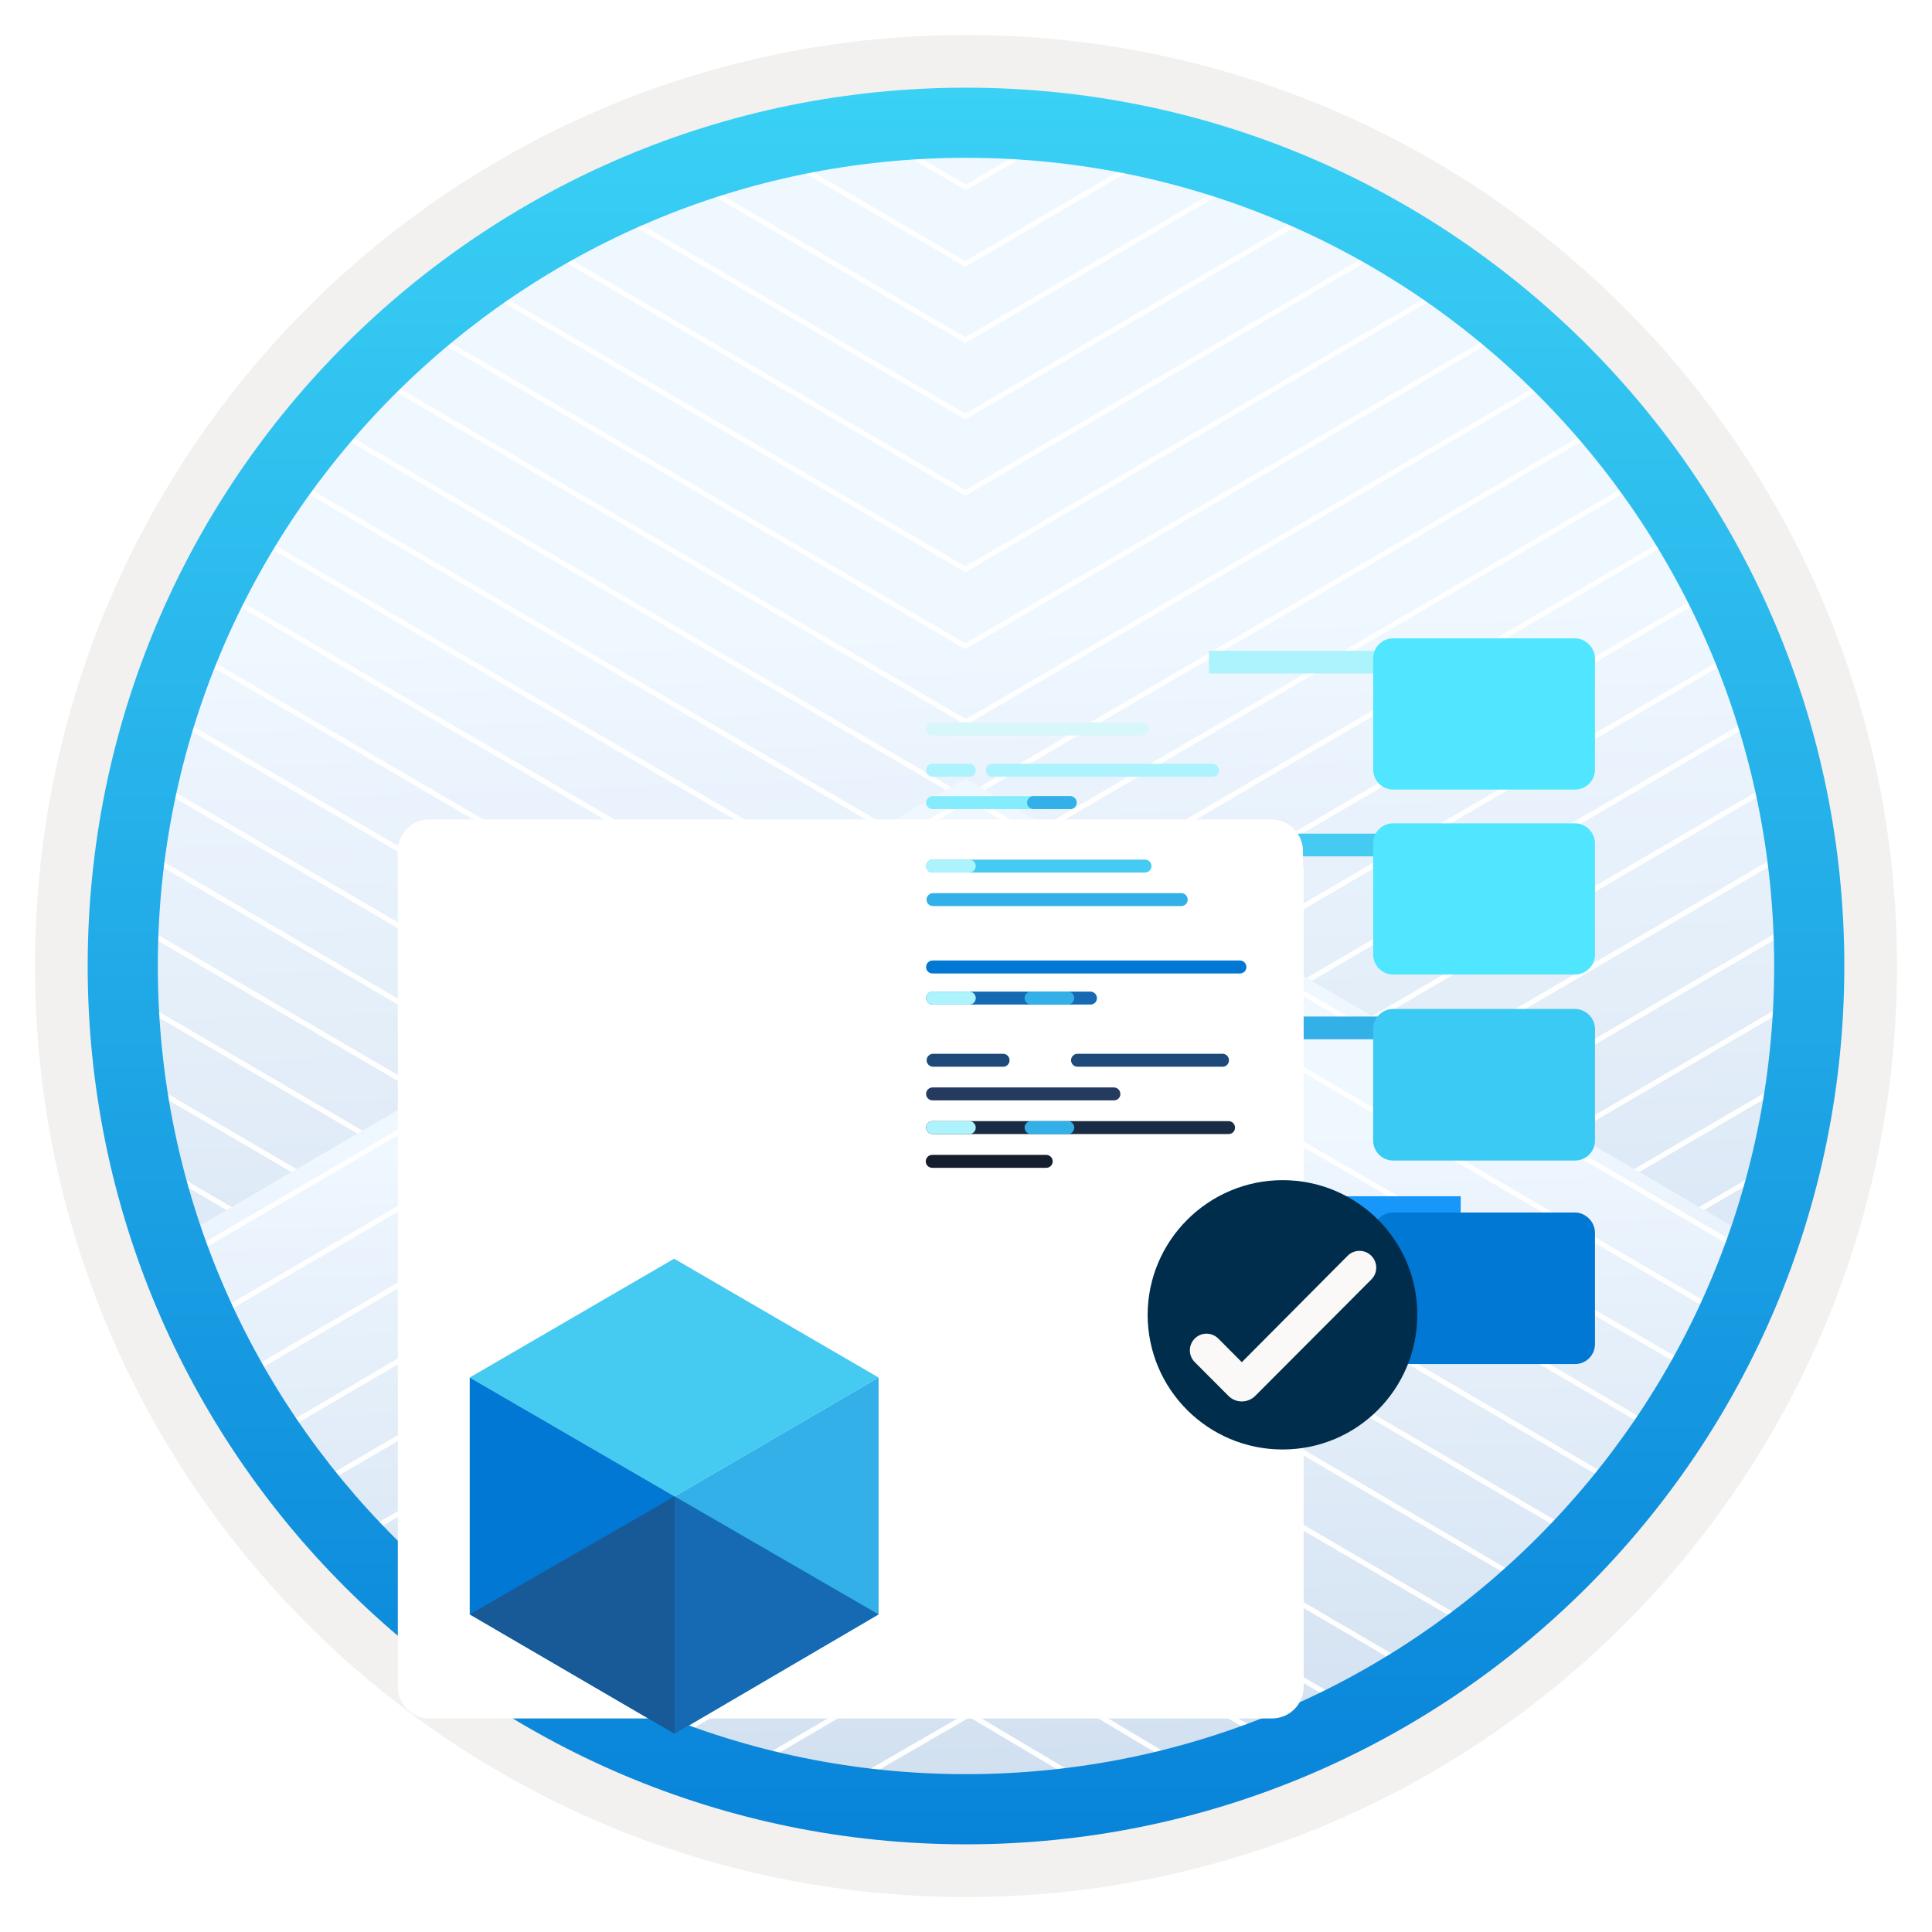 <svg width="102" height="102" viewBox="0 0 102 102" fill="none" xmlns="http://www.w3.org/2000/svg">
<path d="M50.999 97.351C25.403 97.351 4.648 76.606 4.648 51C4.648 25.393 25.403 4.649 50.999 4.649C76.596 4.649 97.351 25.403 97.351 51C97.351 76.597 76.596 97.351 50.999 97.351Z" fill="url(#paint0_linear_2037_1026)"/>
<path d="M7.569 33.458L51.193 7.979L94.817 33.458" stroke="white" stroke-width="0.27" stroke-miterlimit="10"/>
<path d="M7.569 29.427L51.193 3.947L94.817 29.427" stroke="white" stroke-width="0.27" stroke-miterlimit="10"/>
<path d="M7.569 66.161L51.193 91.64L94.817 66.161V33.038L83.663 16.84L51.193 3.08L22.297 13.399L7.569 33.038V66.161Z" fill="url(#paint1_linear_2037_1026)"/>
<path d="M57.272 2.182L50.991 5.863L45.508 2.659" stroke="white" stroke-width="0.27" stroke-miterlimit="10"/>
<path d="M61.505 3.758L50.998 9.894L41.495 4.342" stroke="white" stroke-width="0.27" stroke-miterlimit="10"/>
<path d="M65.794 5.266L50.966 13.933L37.457 6.039" stroke="white" stroke-width="0.27" stroke-miterlimit="10"/>
<path d="M69.738 6.993L50.966 17.958L32.602 7.231" stroke="white" stroke-width="0.27" stroke-miterlimit="10"/>
<path d="M73.626 8.751L50.966 21.991L28.589 8.921" stroke="white" stroke-width="0.27" stroke-miterlimit="10"/>
<path d="M77.012 10.811L50.967 26.023L24.514 10.573" stroke="white" stroke-width="0.27" stroke-miterlimit="10"/>
<path d="M80.636 12.727L50.967 30.055L21.022 12.57" stroke="white" stroke-width="0.27" stroke-miterlimit="10"/>
<path d="M83.788 14.944L50.966 34.118L18.465 15.132" stroke="white" stroke-width="0.27" stroke-miterlimit="10"/>
<path d="M86.628 17.312L50.999 38.119L16.111 17.745" stroke="white" stroke-width="0.27" stroke-miterlimit="10"/>
<path d="M88.774 20.062L50.966 42.15L13.999 20.558" stroke="white" stroke-width="0.27" stroke-miterlimit="10"/>
<path d="M90.609 23.027L50.967 46.183L11.884 23.353" stroke="white" stroke-width="0.27" stroke-miterlimit="10"/>
<path d="M92.373 26.028L50.967 50.22L9.226 25.84" stroke="white" stroke-width="0.27" stroke-miterlimit="10"/>
<path d="M94.584 28.761L50.967 54.24L7.343 28.761" stroke="white" stroke-width="0.27" stroke-miterlimit="10"/>
<path d="M94.584 32.806L50.967 58.279L7.343 32.806" stroke="white" stroke-width="0.27" stroke-miterlimit="10"/>
<path d="M94.584 36.831L50.967 62.31L7.343 36.831" stroke="white" stroke-width="0.27" stroke-miterlimit="10"/>
<path d="M94.584 40.87L50.967 66.349L7.343 40.87" stroke="white" stroke-width="0.27" stroke-miterlimit="10"/>
<path d="M94.584 44.901L50.967 70.381L7.343 44.901" stroke="white" stroke-width="0.27" stroke-miterlimit="10"/>
<path d="M94.584 48.933L50.967 74.406L7.343 48.933" stroke="white" stroke-width="0.27" stroke-miterlimit="10"/>
<path d="M94.584 52.959L50.967 78.439L7.343 52.959" stroke="white" stroke-width="0.27" stroke-miterlimit="10"/>
<path d="M94.584 57.023L50.967 82.509L7.343 57.023" stroke="white" stroke-width="0.27" stroke-miterlimit="10"/>
<path d="M94.584 61.03L50.967 86.51L7.343 61.03" stroke="white" stroke-width="0.27" stroke-miterlimit="10"/>
<path d="M94.584 65.061L50.967 90.541L7.343 65.061" stroke="white" stroke-width="0.27" stroke-miterlimit="10"/>
<path d="M94.591 66.576L50.967 41.108L7.343 66.576L8.763 71.795L29.008 92.417L50.967 97.488L75.408 91.411L94.591 71.675V66.576Z" fill="url(#paint2_linear_2037_1026)"/>
<path d="M39.697 97.155L51.193 90.51L62.625 97.302" stroke="white" stroke-width="0.27" stroke-miterlimit="10"/>
<path d="M34.904 96.03L51.173 86.509L66.441 95.616" stroke="white" stroke-width="0.27" stroke-miterlimit="10"/>
<path d="M32.062 93.762L51.211 82.484L70.022 93.634" stroke="white" stroke-width="0.27" stroke-miterlimit="10"/>
<path d="M28.891 91.475L51.181 78.42L73.779 91.593" stroke="white" stroke-width="0.27" stroke-miterlimit="10"/>
<path d="M25.781 89.249L51.193 74.413L76.028 88.959" stroke="white" stroke-width="0.27" stroke-miterlimit="10"/>
<path d="M23.159 86.809L51.192 70.381L79.045 86.622" stroke="white" stroke-width="0.27" stroke-miterlimit="10"/>
<path d="M17.209 86.195L51.192 66.349L82.24 84.551" stroke="white" stroke-width="0.27" stroke-miterlimit="10"/>
<path d="M14.402 83.79L51.168 62.324L85.08 82.155" stroke="white" stroke-width="0.27" stroke-miterlimit="10"/>
<path d="M12.932 80.637L51.192 58.285L87.24 79.433" stroke="white" stroke-width="0.27" stroke-miterlimit="10"/>
<path d="M10.371 78.094L51.194 54.228L89.844 76.889" stroke="white" stroke-width="0.27" stroke-miterlimit="10"/>
<path d="M11.967 73.148L51.193 50.221L92.458 74.081" stroke="white" stroke-width="0.27" stroke-miterlimit="10"/>
<path d="M7.569 71.669L51.193 46.183L94.817 71.669" stroke="white" stroke-width="0.27" stroke-miterlimit="10"/>
<path d="M7.569 67.63L51.193 42.157L94.817 67.63" stroke="white" stroke-width="0.27" stroke-miterlimit="10"/>
<path fill-rule="evenodd" clip-rule="evenodd" d="M96.45 51.001C96.45 76.102 76.102 96.451 51 96.451C25.899 96.451 5.55 76.102 5.55 51.001C5.55 25.899 25.899 5.551 51 5.551C76.102 5.551 96.45 25.899 96.45 51.001ZM51 1.847C78.151 1.847 100.153 23.849 100.153 51.001C100.153 78.152 78.141 100.154 51 100.154C23.849 100.154 1.847 78.142 1.847 51.001C1.847 23.849 23.849 1.847 51 1.847Z" fill="#F2F1F0"/>
<path fill-rule="evenodd" clip-rule="evenodd" d="M93.667 51C93.667 74.567 74.567 93.667 51 93.667C27.433 93.667 8.332 74.567 8.332 51C8.332 27.433 27.433 8.332 51 8.332C74.567 8.332 93.667 27.433 93.667 51ZM51 4.629C76.606 4.629 97.371 25.393 97.371 51C97.371 76.606 76.606 97.371 51 97.371C25.393 97.371 4.629 76.606 4.629 51C4.629 25.393 25.383 4.629 51 4.629Z" fill="url(#paint3_linear_2037_1026)"/>
<path d="M77.119 63.906H63.826" stroke="#1797F9" stroke-width="1.5" stroke-miterlimit="10"/>
<path d="M77.119 54.268H63.826" stroke="#32B0E7" stroke-width="1.2" stroke-miterlimit="10"/>
<path d="M77.119 44.612H63.826" stroke="#45CAF2" stroke-width="1.2" stroke-miterlimit="10"/>
<path d="M77.119 34.956H63.826" stroke="#ACF3FD" stroke-width="1.2" stroke-miterlimit="10"/>
<g filter="url(#filter0_ddd_2037_1026)">
<path d="M83.152 30.702H73.551C72.969 30.702 72.496 31.174 72.496 31.756V37.63C72.496 38.212 72.969 38.684 73.551 38.684H83.152C83.734 38.684 84.207 38.212 84.207 37.63V31.774C84.207 31.193 83.716 30.702 83.152 30.702Z" fill="#50E6FF"/>
</g>
<g filter="url(#filter1_ddd_2037_1026)">
<path d="M83.152 50.269H73.551C72.969 50.269 72.496 50.741 72.496 51.323V57.215C72.496 57.797 72.969 58.27 73.551 58.27H83.152C83.734 58.27 84.207 57.797 84.207 57.215V51.323C84.207 50.741 83.716 50.269 83.152 50.269Z" fill="#3BCAF4"/>
</g>
<g filter="url(#filter2_ddd_2037_1026)">
<path d="M83.152 40.467H73.551C72.969 40.467 72.496 40.94 72.496 41.522V47.395C72.496 47.977 72.969 48.45 73.551 48.45H83.152C83.734 48.45 84.207 47.977 84.207 47.395V41.54C84.207 40.94 83.716 40.467 83.152 40.467Z" fill="#50E6FF"/>
</g>
<g filter="url(#filter3_ddd_2037_1026)">
<path d="M83.152 60.015H73.551C72.969 60.015 72.496 60.487 72.496 61.069V66.961C72.496 67.543 72.969 68.016 73.551 68.016H83.152C83.734 68.016 84.207 67.543 84.207 66.961V61.087C84.207 60.506 83.716 60.015 83.152 60.015Z" fill="#0078D4"/>
</g>
<g filter="url(#filter4_dddd_2037_1026)">
<path d="M68.791 28.701V27.938C68.791 27.01 68.045 26.265 67.118 26.265H22.676C21.748 26.265 21.003 27.01 21.003 27.938V28.756V29.501V72.052C21.003 72.98 21.748 73.725 22.676 73.725H67.154C68.082 73.725 68.827 72.98 68.827 72.052V28.756C68.809 28.738 68.791 28.72 68.791 28.701Z" fill="white"/>
</g>
<path d="M67.717 76.526C71.645 76.526 74.827 73.343 74.827 69.397C74.827 65.47 71.627 62.306 67.717 62.306C63.807 62.306 60.589 65.488 60.589 69.434C60.607 73.362 63.789 76.526 67.717 76.526Z" fill="#002D4C"/>
<path d="M60.312 38.145H49.234C49.19 38.145 49.145 38.153 49.104 38.171C49.062 38.188 49.024 38.213 48.993 38.245C48.961 38.276 48.936 38.314 48.919 38.356C48.901 38.397 48.893 38.441 48.893 38.486C48.893 38.531 48.901 38.576 48.919 38.617C48.936 38.659 48.961 38.697 48.993 38.728C49.024 38.76 49.062 38.785 49.104 38.802C49.145 38.819 49.19 38.828 49.234 38.828H60.312C60.403 38.828 60.49 38.792 60.554 38.728C60.618 38.664 60.654 38.577 60.654 38.486C60.654 38.396 60.618 38.309 60.554 38.245C60.49 38.181 60.403 38.145 60.312 38.145V38.145Z" fill="#D7F7FB"/>
<path d="M64.016 40.322H52.385C52.295 40.322 52.208 40.358 52.144 40.422C52.08 40.486 52.044 40.574 52.044 40.664C52.044 40.755 52.08 40.842 52.144 40.906C52.208 40.97 52.295 41.006 52.385 41.006H64.01C64.055 41.007 64.1 40.998 64.142 40.982C64.184 40.965 64.222 40.94 64.254 40.908C64.286 40.876 64.311 40.838 64.328 40.796C64.345 40.754 64.353 40.709 64.352 40.664C64.352 40.575 64.317 40.488 64.254 40.424C64.191 40.36 64.106 40.324 64.016 40.322V40.322Z" fill="#ACF3FD"/>
<path d="M51.172 40.322H49.235C49.19 40.322 49.145 40.331 49.104 40.348C49.062 40.365 49.025 40.391 48.993 40.422C48.961 40.454 48.936 40.492 48.919 40.533C48.902 40.575 48.893 40.619 48.893 40.664C48.893 40.709 48.902 40.754 48.919 40.795C48.936 40.837 48.961 40.874 48.993 40.906C49.025 40.938 49.062 40.963 49.104 40.98C49.145 40.997 49.19 41.006 49.235 41.006H51.172C51.217 41.007 51.262 40.998 51.304 40.982C51.346 40.965 51.384 40.94 51.416 40.908C51.448 40.876 51.473 40.838 51.49 40.796C51.507 40.754 51.515 40.709 51.514 40.664C51.514 40.574 51.478 40.486 51.414 40.422C51.35 40.358 51.263 40.322 51.172 40.322V40.322Z" fill="#ACF3FD"/>
<path d="M56.477 42.032H49.235C49.19 42.032 49.145 42.041 49.104 42.058C49.062 42.075 49.025 42.1 48.993 42.132C48.961 42.164 48.936 42.201 48.919 42.243C48.902 42.284 48.893 42.329 48.893 42.374C48.893 42.419 48.902 42.463 48.919 42.505C48.936 42.546 48.961 42.584 48.993 42.615C49.025 42.647 49.062 42.672 49.104 42.69C49.145 42.707 49.19 42.716 49.235 42.716H56.477C56.523 42.716 56.567 42.708 56.609 42.691C56.651 42.674 56.689 42.649 56.721 42.617C56.753 42.585 56.778 42.547 56.795 42.505C56.812 42.464 56.82 42.419 56.819 42.374C56.819 42.283 56.783 42.196 56.719 42.132C56.655 42.068 56.568 42.032 56.477 42.032V42.032Z" fill="#84ECFD"/>
<path d="M60.449 45.382H49.235C49.144 45.382 49.057 45.418 48.993 45.482C48.929 45.546 48.893 45.633 48.893 45.724C48.893 45.814 48.929 45.901 48.993 45.965C49.057 46.03 49.144 46.066 49.235 46.066H60.449C60.54 46.066 60.627 46.03 60.691 45.965C60.755 45.901 60.791 45.814 60.791 45.724C60.791 45.633 60.755 45.546 60.691 45.482C60.627 45.418 60.54 45.382 60.449 45.382V45.382Z" fill="#45CAF2"/>
<path d="M62.363 47.153H49.257C49.212 47.153 49.167 47.162 49.126 47.179C49.084 47.197 49.047 47.222 49.015 47.254C48.983 47.285 48.958 47.323 48.941 47.364C48.924 47.406 48.915 47.45 48.915 47.495C48.915 47.54 48.924 47.585 48.941 47.626C48.958 47.668 48.983 47.705 49.015 47.737C49.047 47.769 49.084 47.794 49.126 47.811C49.167 47.828 49.212 47.837 49.257 47.837H62.363C62.454 47.837 62.541 47.801 62.605 47.737C62.669 47.673 62.705 47.586 62.705 47.495C62.705 47.405 62.669 47.318 62.605 47.254C62.541 47.189 62.454 47.153 62.363 47.153V47.153Z" fill="#32B0E7"/>
<path d="M65.46 50.71H49.235C49.144 50.71 49.057 50.746 48.993 50.811C48.929 50.875 48.893 50.962 48.893 51.052C48.892 51.097 48.9 51.142 48.917 51.184C48.934 51.226 48.959 51.264 48.991 51.296C49.023 51.328 49.061 51.353 49.103 51.37C49.145 51.387 49.19 51.395 49.235 51.394H65.46C65.505 51.395 65.55 51.387 65.592 51.37C65.634 51.353 65.672 51.328 65.704 51.296C65.736 51.264 65.761 51.226 65.778 51.184C65.795 51.142 65.803 51.097 65.802 51.052C65.802 50.962 65.766 50.875 65.702 50.811C65.638 50.746 65.551 50.71 65.46 50.71Z" fill="#0078D4"/>
<path d="M57.572 52.351H49.235C49.144 52.351 49.057 52.387 48.993 52.451C48.929 52.515 48.893 52.602 48.893 52.693C48.893 52.784 48.929 52.871 48.993 52.935C49.057 52.999 49.144 53.035 49.235 53.035H57.572C57.617 53.036 57.662 53.027 57.703 53.01C57.745 52.993 57.783 52.968 57.815 52.937C57.847 52.905 57.872 52.867 57.889 52.825C57.906 52.783 57.914 52.738 57.913 52.693C57.912 52.603 57.876 52.517 57.812 52.453C57.748 52.389 57.662 52.352 57.572 52.351V52.351Z" fill="#156AB3"/>
<path d="M52.957 55.634H49.264C49.173 55.634 49.086 55.67 49.022 55.734C48.958 55.798 48.922 55.886 48.922 55.976C48.922 56.067 48.958 56.154 49.022 56.218C49.086 56.282 49.173 56.318 49.264 56.318H52.957C53.002 56.319 53.047 56.311 53.088 56.294C53.13 56.277 53.168 56.252 53.2 56.22C53.232 56.188 53.257 56.15 53.274 56.108C53.291 56.066 53.299 56.021 53.298 55.976C53.298 55.886 53.263 55.798 53.198 55.734C53.134 55.67 53.047 55.634 52.957 55.634V55.634Z" fill="#1D4A79"/>
<path d="M64.541 55.634H56.888C56.797 55.634 56.711 55.67 56.646 55.734C56.582 55.798 56.546 55.886 56.546 55.976C56.546 56.067 56.582 56.154 56.646 56.218C56.711 56.282 56.797 56.318 56.888 56.318H64.541C64.586 56.319 64.631 56.311 64.673 56.294C64.715 56.277 64.753 56.252 64.785 56.22C64.817 56.188 64.842 56.15 64.859 56.108C64.876 56.066 64.884 56.021 64.883 55.976C64.883 55.886 64.847 55.798 64.783 55.734C64.719 55.67 64.632 55.634 64.541 55.634V55.634Z" fill="#1D4A79"/>
<path d="M58.808 57.411H49.235C49.19 57.411 49.145 57.419 49.104 57.437C49.062 57.454 49.025 57.479 48.993 57.511C48.961 57.542 48.936 57.58 48.919 57.622C48.902 57.663 48.893 57.708 48.893 57.753C48.893 57.797 48.902 57.842 48.919 57.883C48.936 57.925 48.961 57.963 48.993 57.994C49.025 58.026 49.062 58.051 49.104 58.068C49.145 58.086 49.19 58.094 49.235 58.094H58.808C58.853 58.095 58.898 58.087 58.94 58.07C58.982 58.053 59.02 58.028 59.052 57.996C59.084 57.964 59.109 57.926 59.126 57.884C59.143 57.843 59.151 57.798 59.15 57.753C59.149 57.662 59.112 57.576 59.048 57.512C58.985 57.449 58.898 57.412 58.808 57.411V57.411Z" fill="#243A5E"/>
<path d="M64.861 59.189H49.235C49.144 59.189 49.057 59.225 48.993 59.289C48.929 59.353 48.893 59.44 48.893 59.531C48.893 59.622 48.929 59.709 48.993 59.773C49.057 59.837 49.144 59.873 49.235 59.873H64.861C64.906 59.874 64.951 59.865 64.993 59.848C65.034 59.831 65.073 59.806 65.104 59.774C65.136 59.742 65.161 59.705 65.178 59.663C65.195 59.621 65.204 59.576 65.203 59.531C65.203 59.44 65.167 59.353 65.103 59.289C65.038 59.225 64.951 59.189 64.861 59.189Z" fill="#1A2C45"/>
<path d="M55.235 60.972H49.218C49.127 60.972 49.04 61.008 48.976 61.072C48.912 61.136 48.876 61.223 48.876 61.314C48.876 61.405 48.912 61.492 48.976 61.556C49.04 61.62 49.127 61.656 49.218 61.656H55.235C55.326 61.656 55.413 61.62 55.477 61.556C55.541 61.492 55.577 61.405 55.577 61.314C55.577 61.223 55.541 61.136 55.477 61.072C55.413 61.008 55.326 60.972 55.235 60.972V60.972Z" fill="#141E2F"/>
<path d="M51.172 45.379H49.235C49.19 45.379 49.145 45.388 49.104 45.405C49.062 45.422 49.025 45.447 48.993 45.479C48.961 45.511 48.936 45.548 48.919 45.59C48.902 45.632 48.893 45.676 48.893 45.721C48.893 45.766 48.902 45.81 48.919 45.852C48.936 45.893 48.961 45.931 48.993 45.963C49.025 45.994 49.062 46.02 49.104 46.037C49.145 46.054 49.19 46.063 49.235 46.063H51.172C51.217 46.063 51.262 46.055 51.304 46.038C51.346 46.021 51.384 45.996 51.416 45.964C51.448 45.932 51.473 45.894 51.49 45.853C51.507 45.811 51.515 45.766 51.514 45.721C51.514 45.63 51.478 45.543 51.414 45.479C51.35 45.415 51.263 45.379 51.172 45.379V45.379Z" fill="#ACF3FD"/>
<path d="M56.504 42.032H54.567C54.522 42.032 54.477 42.041 54.436 42.058C54.395 42.075 54.357 42.1 54.325 42.132C54.293 42.164 54.268 42.201 54.251 42.243C54.234 42.284 54.225 42.329 54.225 42.374C54.225 42.419 54.234 42.463 54.251 42.505C54.268 42.546 54.293 42.584 54.325 42.615C54.357 42.647 54.395 42.672 54.436 42.69C54.477 42.707 54.522 42.716 54.567 42.716H56.504C56.55 42.716 56.594 42.708 56.636 42.691C56.678 42.674 56.716 42.649 56.748 42.617C56.78 42.585 56.805 42.547 56.822 42.505C56.839 42.464 56.847 42.419 56.846 42.374C56.846 42.283 56.81 42.196 56.746 42.132C56.682 42.068 56.595 42.032 56.504 42.032V42.032Z" fill="#32B0E7"/>
<path d="M56.373 52.351H54.435C54.39 52.351 54.346 52.36 54.304 52.377C54.263 52.394 54.225 52.419 54.193 52.451C54.162 52.483 54.137 52.521 54.119 52.562C54.102 52.604 54.093 52.648 54.093 52.693C54.093 52.738 54.102 52.782 54.119 52.824C54.137 52.865 54.162 52.903 54.193 52.935C54.225 52.967 54.263 52.992 54.304 53.009C54.346 53.026 54.39 53.035 54.435 53.035H56.373C56.418 53.036 56.463 53.027 56.505 53.01C56.546 52.993 56.584 52.968 56.616 52.937C56.648 52.905 56.673 52.867 56.69 52.825C56.707 52.783 56.715 52.738 56.715 52.693C56.715 52.602 56.679 52.515 56.614 52.451C56.55 52.387 56.464 52.351 56.373 52.351V52.351Z" fill="#32B0E7"/>
<path d="M51.172 52.351H49.235C49.19 52.351 49.145 52.36 49.104 52.377C49.062 52.394 49.025 52.419 48.993 52.451C48.961 52.483 48.936 52.521 48.919 52.562C48.902 52.604 48.893 52.648 48.893 52.693C48.893 52.738 48.902 52.782 48.919 52.824C48.936 52.865 48.961 52.903 48.993 52.935C49.025 52.967 49.062 52.992 49.104 53.009C49.145 53.026 49.19 53.035 49.235 53.035H51.172C51.217 53.036 51.262 53.027 51.304 53.01C51.346 52.993 51.384 52.968 51.416 52.937C51.448 52.905 51.473 52.867 51.49 52.825C51.507 52.783 51.515 52.738 51.514 52.693C51.514 52.602 51.478 52.515 51.414 52.451C51.35 52.387 51.263 52.351 51.172 52.351V52.351Z" fill="#ACF3FD"/>
<path d="M56.373 59.189H54.435C54.39 59.189 54.346 59.198 54.304 59.215C54.263 59.232 54.225 59.257 54.193 59.289C54.162 59.321 54.137 59.358 54.119 59.4C54.102 59.441 54.093 59.486 54.093 59.531C54.093 59.576 54.102 59.62 54.119 59.662C54.137 59.703 54.162 59.741 54.193 59.773C54.225 59.804 54.263 59.83 54.304 59.847C54.346 59.864 54.39 59.873 54.435 59.873H56.373C56.418 59.874 56.463 59.865 56.505 59.848C56.546 59.831 56.584 59.806 56.616 59.774C56.648 59.742 56.673 59.705 56.69 59.663C56.707 59.621 56.715 59.576 56.715 59.531C56.715 59.44 56.679 59.353 56.614 59.289C56.55 59.225 56.464 59.189 56.373 59.189V59.189Z" fill="#32B0E7"/>
<path d="M51.172 59.189H49.235C49.19 59.189 49.145 59.198 49.104 59.215C49.062 59.232 49.025 59.257 48.993 59.289C48.961 59.321 48.936 59.358 48.919 59.4C48.902 59.441 48.893 59.486 48.893 59.531C48.893 59.576 48.902 59.62 48.919 59.662C48.936 59.703 48.961 59.741 48.993 59.773C49.025 59.804 49.062 59.83 49.104 59.847C49.145 59.864 49.19 59.873 49.235 59.873H51.172C51.217 59.874 51.262 59.865 51.304 59.848C51.346 59.831 51.384 59.806 51.416 59.774C51.448 59.742 51.473 59.705 51.49 59.663C51.507 59.621 51.515 59.576 51.514 59.531C51.514 59.44 51.478 59.353 51.414 59.289C51.35 59.225 51.263 59.189 51.172 59.189V59.189Z" fill="#ACF3FD"/>
<g filter="url(#filter5_dddd_2037_1026)">
<path d="M46.385 43.726V56.232L35.617 62.537V50.002L46.385 43.726Z" fill="#32B0E7"/>
<path d="M46.385 43.726L35.617 50.004L24.799 43.726L35.59 37.453L46.385 43.726Z" fill="#45CAF2"/>
<path d="M35.617 50.002V62.537L24.799 56.23V43.726L35.617 50.002Z" fill="#0078D4"/>
<path d="M24.799 56.229L35.617 50.002V62.537L24.799 56.229Z" fill="#185A97"/>
<path d="M46.385 56.232L35.617 50.002V62.537L46.385 56.232Z" fill="#156AB3"/>
</g>
<path d="M72.397 66.297C72.05 65.952 71.49 65.954 71.146 66.301L65.562 71.917L64.322 70.671C63.978 70.325 63.418 70.325 63.075 70.671V70.671C62.733 71.015 62.734 71.569 63.076 71.912L64.854 73.695C65.245 74.087 65.879 74.087 66.27 73.695L72.4 67.55C72.746 67.204 72.745 66.642 72.397 66.297V66.297Z" fill="#FAF9F8"/>
<defs>
<filter id="filter0_ddd_2037_1026" x="71.496" y="29.702" width="13.711" height="11.983" filterUnits="userSpaceOnUse" color-interpolation-filters="sRGB">
<feFlood flood-opacity="0" result="BackgroundImageFix"/>
<feColorMatrix in="SourceAlpha" type="matrix" values="0 0 0 0 0 0 0 0 0 0 0 0 0 0 0 0 0 0 127 0" result="hardAlpha"/>
<feOffset/>
<feGaussianBlur stdDeviation="0.5"/>
<feColorMatrix type="matrix" values="0 0 0 0 0 0 0 0 0 0 0 0 0 0 0 0 0 0 0.09 0"/>
<feBlend mode="normal" in2="BackgroundImageFix" result="effect1_dropShadow_2037_1026"/>
<feColorMatrix in="SourceAlpha" type="matrix" values="0 0 0 0 0 0 0 0 0 0 0 0 0 0 0 0 0 0 127 0" result="hardAlpha"/>
<feOffset dy="1"/>
<feGaussianBlur stdDeviation="0.5"/>
<feColorMatrix type="matrix" values="0 0 0 0 0 0 0 0 0 0 0 0 0 0 0 0 0 0 0.05 0"/>
<feBlend mode="normal" in2="effect1_dropShadow_2037_1026" result="effect2_dropShadow_2037_1026"/>
<feColorMatrix in="SourceAlpha" type="matrix" values="0 0 0 0 0 0 0 0 0 0 0 0 0 0 0 0 0 0 127 0" result="hardAlpha"/>
<feOffset dy="2"/>
<feGaussianBlur stdDeviation="0.5"/>
<feColorMatrix type="matrix" values="0 0 0 0 0 0 0 0 0 0 0 0 0 0 0 0 0 0 0.01 0"/>
<feBlend mode="normal" in2="effect2_dropShadow_2037_1026" result="effect3_dropShadow_2037_1026"/>
<feBlend mode="normal" in="SourceGraphic" in2="effect3_dropShadow_2037_1026" result="shape"/>
</filter>
<filter id="filter1_ddd_2037_1026" x="71.496" y="49.269" width="13.711" height="12.001" filterUnits="userSpaceOnUse" color-interpolation-filters="sRGB">
<feFlood flood-opacity="0" result="BackgroundImageFix"/>
<feColorMatrix in="SourceAlpha" type="matrix" values="0 0 0 0 0 0 0 0 0 0 0 0 0 0 0 0 0 0 127 0" result="hardAlpha"/>
<feOffset/>
<feGaussianBlur stdDeviation="0.5"/>
<feColorMatrix type="matrix" values="0 0 0 0 0 0 0 0 0 0 0 0 0 0 0 0 0 0 0.09 0"/>
<feBlend mode="normal" in2="BackgroundImageFix" result="effect1_dropShadow_2037_1026"/>
<feColorMatrix in="SourceAlpha" type="matrix" values="0 0 0 0 0 0 0 0 0 0 0 0 0 0 0 0 0 0 127 0" result="hardAlpha"/>
<feOffset dy="1"/>
<feGaussianBlur stdDeviation="0.5"/>
<feColorMatrix type="matrix" values="0 0 0 0 0 0 0 0 0 0 0 0 0 0 0 0 0 0 0.05 0"/>
<feBlend mode="normal" in2="effect1_dropShadow_2037_1026" result="effect2_dropShadow_2037_1026"/>
<feColorMatrix in="SourceAlpha" type="matrix" values="0 0 0 0 0 0 0 0 0 0 0 0 0 0 0 0 0 0 127 0" result="hardAlpha"/>
<feOffset dy="2"/>
<feGaussianBlur stdDeviation="0.5"/>
<feColorMatrix type="matrix" values="0 0 0 0 0 0 0 0 0 0 0 0 0 0 0 0 0 0 0.01 0"/>
<feBlend mode="normal" in2="effect2_dropShadow_2037_1026" result="effect3_dropShadow_2037_1026"/>
<feBlend mode="normal" in="SourceGraphic" in2="effect3_dropShadow_2037_1026" result="shape"/>
</filter>
<filter id="filter2_ddd_2037_1026" x="71.496" y="39.467" width="13.711" height="11.983" filterUnits="userSpaceOnUse" color-interpolation-filters="sRGB">
<feFlood flood-opacity="0" result="BackgroundImageFix"/>
<feColorMatrix in="SourceAlpha" type="matrix" values="0 0 0 0 0 0 0 0 0 0 0 0 0 0 0 0 0 0 127 0" result="hardAlpha"/>
<feOffset/>
<feGaussianBlur stdDeviation="0.5"/>
<feColorMatrix type="matrix" values="0 0 0 0 0 0 0 0 0 0 0 0 0 0 0 0 0 0 0.09 0"/>
<feBlend mode="normal" in2="BackgroundImageFix" result="effect1_dropShadow_2037_1026"/>
<feColorMatrix in="SourceAlpha" type="matrix" values="0 0 0 0 0 0 0 0 0 0 0 0 0 0 0 0 0 0 127 0" result="hardAlpha"/>
<feOffset dy="1"/>
<feGaussianBlur stdDeviation="0.5"/>
<feColorMatrix type="matrix" values="0 0 0 0 0 0 0 0 0 0 0 0 0 0 0 0 0 0 0.05 0"/>
<feBlend mode="normal" in2="effect1_dropShadow_2037_1026" result="effect2_dropShadow_2037_1026"/>
<feColorMatrix in="SourceAlpha" type="matrix" values="0 0 0 0 0 0 0 0 0 0 0 0 0 0 0 0 0 0 127 0" result="hardAlpha"/>
<feOffset dy="2"/>
<feGaussianBlur stdDeviation="0.5"/>
<feColorMatrix type="matrix" values="0 0 0 0 0 0 0 0 0 0 0 0 0 0 0 0 0 0 0.01 0"/>
<feBlend mode="normal" in2="effect2_dropShadow_2037_1026" result="effect3_dropShadow_2037_1026"/>
<feBlend mode="normal" in="SourceGraphic" in2="effect3_dropShadow_2037_1026" result="shape"/>
</filter>
<filter id="filter3_ddd_2037_1026" x="71.496" y="60.015" width="13.711" height="11.001" filterUnits="userSpaceOnUse" color-interpolation-filters="sRGB">
<feFlood flood-opacity="0" result="BackgroundImageFix"/>
<feColorMatrix in="SourceAlpha" type="matrix" values="0 0 0 0 0 0 0 0 0 0 0 0 0 0 0 0 0 0 127 0" result="hardAlpha"/>
<feOffset dy="1"/>
<feGaussianBlur stdDeviation="0.5"/>
<feColorMatrix type="matrix" values="0 0 0 0 0 0 0 0 0 0 0 0 0 0 0 0 0 0 0.09 0"/>
<feBlend mode="normal" in2="BackgroundImageFix" result="effect1_dropShadow_2037_1026"/>
<feColorMatrix in="SourceAlpha" type="matrix" values="0 0 0 0 0 0 0 0 0 0 0 0 0 0 0 0 0 0 127 0" result="hardAlpha"/>
<feOffset dy="1"/>
<feGaussianBlur stdDeviation="0.5"/>
<feColorMatrix type="matrix" values="0 0 0 0 0 0 0 0 0 0 0 0 0 0 0 0 0 0 0.05 0"/>
<feBlend mode="normal" in2="effect1_dropShadow_2037_1026" result="effect2_dropShadow_2037_1026"/>
<feColorMatrix in="SourceAlpha" type="matrix" values="0 0 0 0 0 0 0 0 0 0 0 0 0 0 0 0 0 0 127 0" result="hardAlpha"/>
<feOffset dy="2"/>
<feGaussianBlur stdDeviation="0.5"/>
<feColorMatrix type="matrix" values="0 0 0 0 0 0 0 0 0 0 0 0 0 0 0 0 0 0 0.01 0"/>
<feBlend mode="normal" in2="effect2_dropShadow_2037_1026" result="effect3_dropShadow_2037_1026"/>
<feBlend mode="normal" in="SourceGraphic" in2="effect3_dropShadow_2037_1026" result="shape"/>
</filter>
<filter id="filter4_dddd_2037_1026" x="17.003" y="26.265" width="55.824" height="60.46" filterUnits="userSpaceOnUse" color-interpolation-filters="sRGB">
<feFlood flood-opacity="0" result="BackgroundImageFix"/>
<feColorMatrix in="SourceAlpha" type="matrix" values="0 0 0 0 0 0 0 0 0 0 0 0 0 0 0 0 0 0 127 0" result="hardAlpha"/>
<feOffset dy="1"/>
<feGaussianBlur stdDeviation="0.5"/>
<feColorMatrix type="matrix" values="0 0 0 0 0 0 0 0 0 0 0 0 0 0 0 0 0 0 0.1 0"/>
<feBlend mode="normal" in2="BackgroundImageFix" result="effect1_dropShadow_2037_1026"/>
<feColorMatrix in="SourceAlpha" type="matrix" values="0 0 0 0 0 0 0 0 0 0 0 0 0 0 0 0 0 0 127 0" result="hardAlpha"/>
<feOffset dy="2"/>
<feGaussianBlur stdDeviation="1"/>
<feColorMatrix type="matrix" values="0 0 0 0 0 0 0 0 0 0 0 0 0 0 0 0 0 0 0.09 0"/>
<feBlend mode="normal" in2="effect1_dropShadow_2037_1026" result="effect2_dropShadow_2037_1026"/>
<feColorMatrix in="SourceAlpha" type="matrix" values="0 0 0 0 0 0 0 0 0 0 0 0 0 0 0 0 0 0 127 0" result="hardAlpha"/>
<feOffset dy="5"/>
<feGaussianBlur stdDeviation="1.5"/>
<feColorMatrix type="matrix" values="0 0 0 0 0 0 0 0 0 0 0 0 0 0 0 0 0 0 0.05 0"/>
<feBlend mode="normal" in2="effect2_dropShadow_2037_1026" result="effect3_dropShadow_2037_1026"/>
<feColorMatrix in="SourceAlpha" type="matrix" values="0 0 0 0 0 0 0 0 0 0 0 0 0 0 0 0 0 0 127 0" result="hardAlpha"/>
<feOffset dy="9"/>
<feGaussianBlur stdDeviation="2"/>
<feColorMatrix type="matrix" values="0 0 0 0 0 0 0 0 0 0 0 0 0 0 0 0 0 0 0.01 0"/>
<feBlend mode="normal" in2="effect3_dropShadow_2037_1026" result="effect4_dropShadow_2037_1026"/>
<feBlend mode="normal" in="SourceGraphic" in2="effect4_dropShadow_2037_1026" result="shape"/>
</filter>
<filter id="filter5_dddd_2037_1026" x="18.799" y="36.453" width="33.586" height="47.085" filterUnits="userSpaceOnUse" color-interpolation-filters="sRGB">
<feFlood flood-opacity="0" result="BackgroundImageFix"/>
<feColorMatrix in="SourceAlpha" type="matrix" values="0 0 0 0 0 0 0 0 0 0 0 0 0 0 0 0 0 0 127 0" result="hardAlpha"/>
<feOffset dy="1"/>
<feGaussianBlur stdDeviation="1"/>
<feColorMatrix type="matrix" values="0 0 0 0 0 0 0 0 0 0 0 0 0 0 0 0 0 0 0.1 0"/>
<feBlend mode="normal" in2="BackgroundImageFix" result="effect1_dropShadow_2037_1026"/>
<feColorMatrix in="SourceAlpha" type="matrix" values="0 0 0 0 0 0 0 0 0 0 0 0 0 0 0 0 0 0 127 0" result="hardAlpha"/>
<feOffset dy="4"/>
<feGaussianBlur stdDeviation="2"/>
<feColorMatrix type="matrix" values="0 0 0 0 0 0 0 0 0 0 0 0 0 0 0 0 0 0 0.09 0"/>
<feBlend mode="normal" in2="effect1_dropShadow_2037_1026" result="effect2_dropShadow_2037_1026"/>
<feColorMatrix in="SourceAlpha" type="matrix" values="0 0 0 0 0 0 0 0 0 0 0 0 0 0 0 0 0 0 127 0" result="hardAlpha"/>
<feOffset dy="9"/>
<feGaussianBlur stdDeviation="2.5"/>
<feColorMatrix type="matrix" values="0 0 0 0 0 0 0 0 0 0 0 0 0 0 0 0 0 0 0.05 0"/>
<feBlend mode="normal" in2="effect2_dropShadow_2037_1026" result="effect3_dropShadow_2037_1026"/>
<feColorMatrix in="SourceAlpha" type="matrix" values="0 0 0 0 0 0 0 0 0 0 0 0 0 0 0 0 0 0 127 0" result="hardAlpha"/>
<feOffset dy="15"/>
<feGaussianBlur stdDeviation="3"/>
<feColorMatrix type="matrix" values="0 0 0 0 0 0 0 0 0 0 0 0 0 0 0 0 0 0 0.01 0"/>
<feBlend mode="normal" in2="effect3_dropShadow_2037_1026" result="effect4_dropShadow_2037_1026"/>
<feBlend mode="normal" in="SourceGraphic" in2="effect4_dropShadow_2037_1026" result="shape"/>
</filter>
<linearGradient id="paint0_linear_2037_1026" x1="55.265" y1="0.897" x2="58.99" y2="109.928" gradientUnits="userSpaceOnUse">
<stop offset="0.319" stop-color="#EFF7FF"/>
<stop offset="1" stop-color="#C7D8EB"/>
</linearGradient>
<linearGradient id="paint1_linear_2037_1026" x1="55.208" y1="-0.505" x2="58.82" y2="103.652" gradientUnits="userSpaceOnUse">
<stop offset="0.319" stop-color="#EFF7FF"/>
<stop offset="1" stop-color="#C7D8EB"/>
</linearGradient>
<linearGradient id="paint2_linear_2037_1026" x1="54.981" y1="38.826" x2="56.446" y2="105.182" gradientUnits="userSpaceOnUse">
<stop offset="0.319" stop-color="#EFF7FF"/>
<stop offset="1" stop-color="#C7D8EB"/>
</linearGradient>
<linearGradient id="paint3_linear_2037_1026" x1="51" y1="4.629" x2="51" y2="97.371" gradientUnits="userSpaceOnUse">
<stop stop-color="#3AD1F5"/>
<stop offset="1" stop-color="#0883D9"/>
</linearGradient>
</defs>
</svg>
